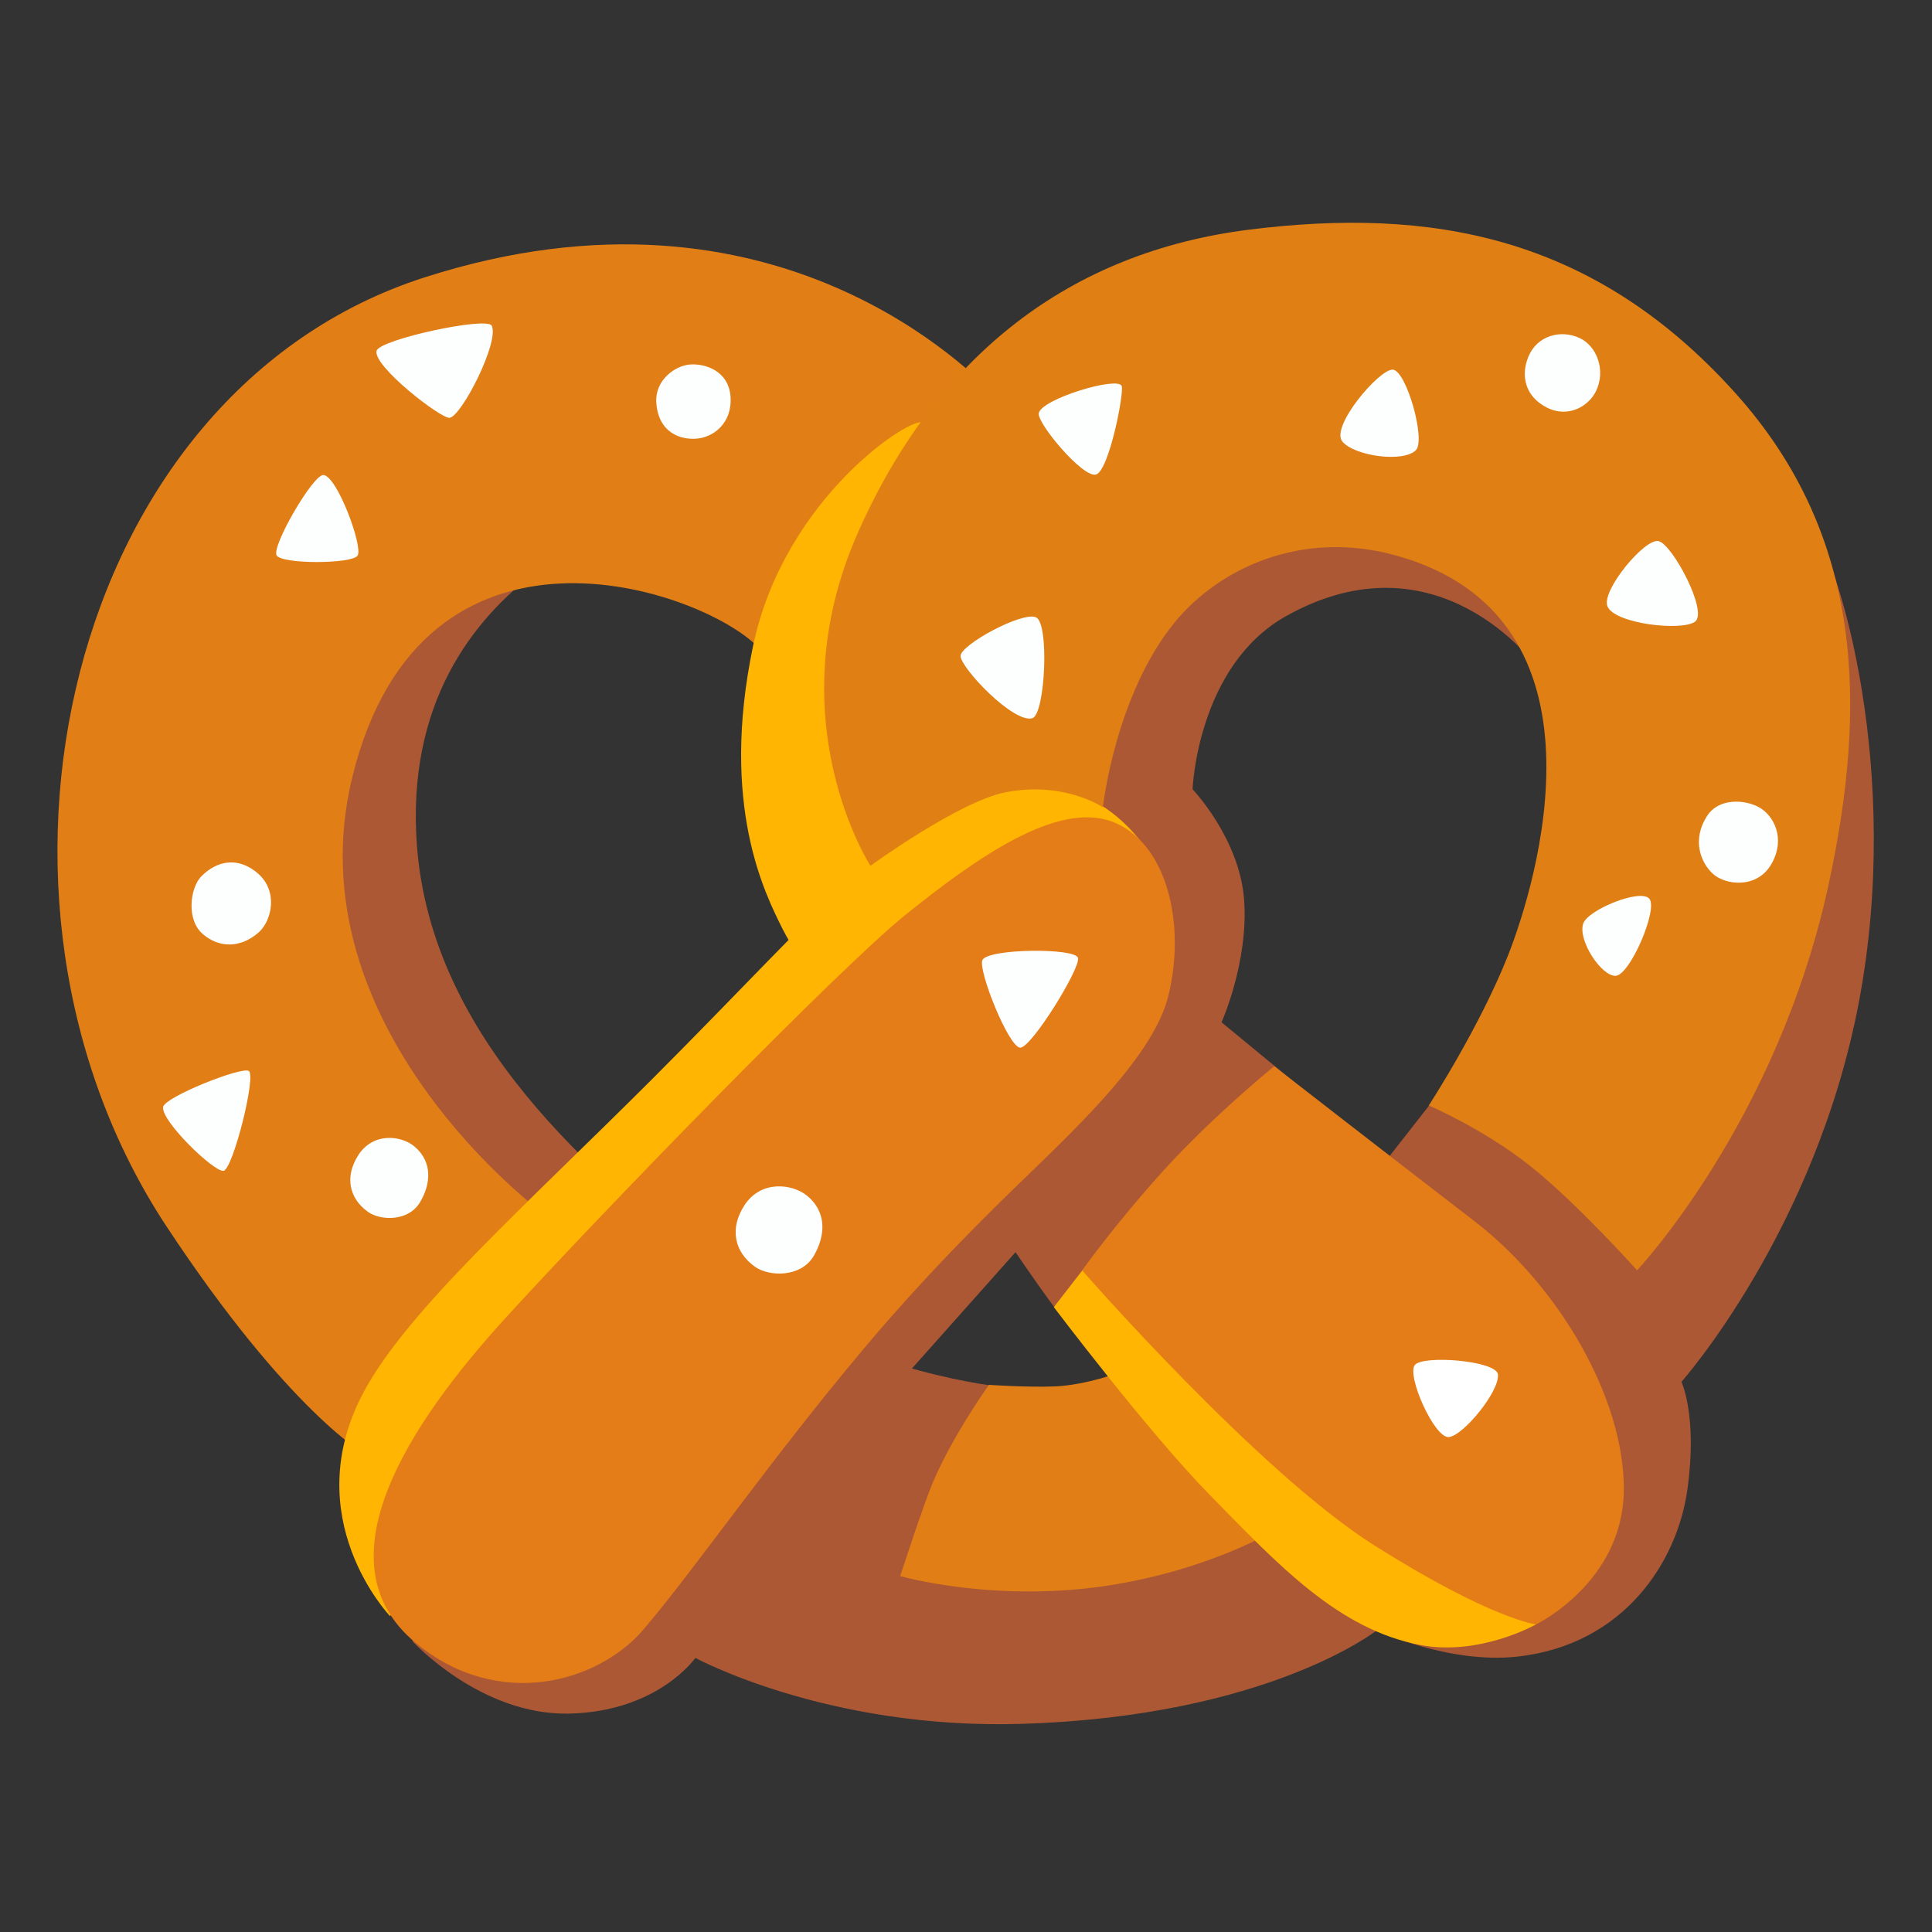 <svg width="128" height="128" style="enable-background:new 0 0 128 128;" xmlns="http://www.w3.org/2000/svg" xmlns:xlink="http://www.w3.org/1999/xlink"><rect width="100%" height="100%" fill="#333333" stroke="none"/><path d="M44.84,33.44l-27.41,5.8l4.37,39.23l5.54,30.28c0,0,4.51,4.92,10.39,4.78s8.34-3.69,8.34-3.69 s8.75,4.76,21.6,4.37c16.33-0.49,23.55-6.2,23.55-6.2s4.75,2.26,9.36,1.74c7.06-0.81,10.55-6.32,11.21-11.04 c0.69-4.89-0.39-7.16-0.39-7.16s8.89-10.01,11.76-25.18s-1.23-29.25-3.42-32.12s-14.21,34.17-14.21,34.17l-10.79,4.75l-3.02,3.86 L74.68,92.28l-8.59-0.43c-2.32-0.27-12.09-1.97-19.33-7.98s-18.18-14.9-19.14-27.88C26.25,37.38,44.84,33.44,44.84,33.44z" style="fill:#AD5834;"/><path d="M74.09,30.98c0,0,27.06-1.91,27.2-1.37c0.14,0.55,0.45,14.49,0.45,14.49s-6.44-8.92-16.52-3.29 c-5.9,3.29-6.21,11.48-6.21,11.48s3.14,3.28,3.42,7.38s-1.5,8.06-1.5,8.06l6.97,5.74L73.5,91.25c0,0-2.88-3.58-3.97-5.08 c-1.09-1.5-2.25-3.21-2.25-3.21l-8.36,9.39c0,0-15.58-4.1-15.03-6.15c0.55-2.05,25.83-28.29,25.56-31.03 C69.17,52.44,74.36,30.71,74.09,30.98z" style="fill:#AD5834;"/><path d="M59.64,104.42c0,0,6.45,1.85,14.19,0.56s12.34-4.6,12.34-4.6s-11.53-10.08-11.61-9.76 c-0.08,0.32-2.75,1.15-4.61,1.23c-1.85,0.08-4.43-0.1-4.43-0.1s-2.37,3.3-3.71,6.45C61.16,99.74,59.64,104.42,59.64,104.42z" style="fill:#E17F16;"/><path d="M65.77,26.03c-1.08-0.96-14.22-15.18-37.65-7.65C4.39,26.01-3.32,59.5,11.03,81.25 c8.16,12.37,13.27,15.18,13.27,15.18l11.71-16.02c0,0-16.73-12.31-12.67-28.92c4.63-18.92,23.19-12.43,26.89-8.61 c3.71,3.82,2.51,2.99,2.51,2.99L65.77,26.03z" style="fill:#E17F16;"/><path d="M61.17,28.04c-0.44-0.73-9.19,4.77-11.28,14.77c-2.21,10.57,0.8,16.41,1.96,18.74 c1.16,2.32,2.91,3.85,2.91,3.85l3.49-7.04c0,0-0.67-8.24,0.71-16.44C60.33,33.71,61.61,28.77,61.17,28.04z" style="fill:#FFB502;"/><path d="M76.71,57.61c0,0-2.4-5.94-9.65-5.83c-5.78,0.09-12.56,8.42-23.82,19.68 c-8.47,8.47-16.18,15.28-19.12,20.72c-4.51,8.37,1.72,14.89,1.72,14.89L55.8,67.84L76.71,57.61z" style="fill:#FFB502;"/><path d="M72.79,82.77l-2.97,3.83c0,0,6.24,8.27,10.32,12.43c4.56,4.66,8.53,8.93,13.98,9.96 c3.93,0.74,7.65-1.37,7.65-1.37s-4.07-4.11-9.17-8.57C84.05,91.56,72.79,82.77,72.79,82.77z" style="fill:#FFB502;"/><path d="M84.42,70.64c0,0-4.08,3.31-7.38,6.96c-3.3,3.66-5.34,6.57-5.34,6.57s11.65,13.36,19.39,18.24 s10.68,5.21,10.68,5.21s5.74-2.77,5.81-8.86s-4.3-13.55-9.89-17.85C92.09,76.6,84.42,70.64,84.42,70.64z" style="fill:#E47D17;"/><path d="M94.66,73.24c0,0,3.65,1.56,6.72,4.01c3.08,2.44,7.08,6.91,7.08,6.91s9.29-9.84,12.69-25.56 c2.54-11.76,2.37-23.06-6.18-32.56c-9.45-10.51-20.28-12.31-32.17-10.83S62.02,23.52,56.8,35.38c-5.41,12.31,0.87,21.98,0.87,21.98 s5.83-4.24,8.91-4.86c3.88-0.78,6.49,0.98,6.49,0.98s0.81-7.41,4.75-12.24c2.91-3.56,8.37-6.18,14.66-4.44 c14.83,4.1,9.23,21.94,7.43,26.5C98,68.12,94.66,73.24,94.66,73.24z" style="fill:#E07F14;"/><path d="M42.64,107.95c-3,3.52-9.65,5.43-15.13,0.87c-6.45-5.37-0.35-14.54,5.9-21.41 c6.52-7.16,22.17-23.25,26.58-26.8c4.76-3.83,10.02-7.5,13.65-6.19c3.62,1.31,4.97,6.71,3.76,11.58c-0.95,3.8-5.6,8.27-9.39,11.94 c-1.51,1.46-6.14,5.88-10.78,11.41C50.92,96.86,46.06,103.93,42.64,107.95z" style="fill:#E47D17;"/><path d="M93.74,90.43c-0.57,0.67,1.29,4.87,2.25,4.78s3.39-3.06,3.25-4.16 C99.12,90.15,94.31,89.76,93.74,90.43z" style="fill:#FFFFFF;"/><path d="M65.09,63.6c-0.32,0.65,1.76,5.86,2.52,5.81s4-5.29,3.81-5.95C71.23,62.79,65.47,62.84,65.09,63.6z" style="fill:#FDFFFF;"/><path d="M53.47,79.22c-0.96-0.79-3.04-1.06-4.14,0.62c-1,1.52-0.71,3.1,0.71,4.1c0.92,0.64,3,0.71,3.86-0.71 C54.65,81.96,54.85,80.36,53.47,79.22z" style="fill:#FDFFFF;"/><path d="M27.46,75.96c-0.86-0.73-2.73-0.97-3.72,0.57c-0.9,1.4-0.64,2.84,0.64,3.76 c0.83,0.59,2.69,0.66,3.46-0.66C28.52,78.48,28.7,77.01,27.46,75.96z" style="fill:#FDFFFF;"/><path d="M17.13,61.78c0.85-0.74,1.34-2.69-0.03-3.9c-1.25-1.1-2.68-0.93-3.78,0.2 c-0.71,0.73-1.02,2.89,0.16,3.84C14.51,62.78,15.9,62.85,17.13,61.78z" style="fill:#FDFFFF;"/><path d="M10.81,73.33c-0.19,0.89,3.37,4.34,4,4.24c0.62-0.1,2.19-6.33,1.67-6.62 C15.95,70.67,10.95,72.67,10.81,73.33z" style="fill:#FDFFFF;"/><path d="M21.44,31.47c-0.67-0.09-3.48,4.75-3.11,5.33c0.37,0.59,4.99,0.57,5.36,0.01 C24.07,36.25,22.36,31.59,21.44,31.47z" style="fill:#FDFFFF;"/><path d="M24.95,23.24c-0.26,1.01,4.28,4.52,4.84,4.44c0.78-0.1,3.3-5,2.79-6.1 C32.28,20.95,25.15,22.49,24.95,23.24z" style="fill:#FDFFFF;"/><path d="M43.48,26.65c0.1,1.77,1.29,2.46,2.54,2.42c1.25-0.04,2.5-1.05,2.38-2.78 c-0.12-1.73-1.69-2.22-2.7-2.14C44.69,24.24,43.4,25.2,43.48,26.65z" style="fill:#FDFFFF;"/><path d="M63.64,43.46c0,0.78,3.52,4.5,4.76,4.12c0.84-0.25,1.14-6.27,0.24-6.68 C67.73,40.49,63.64,42.72,63.64,43.46z" style="fill:#FDFFFF;"/><path d="M68.82,27.38c-0.12,0.65,2.92,4.3,3.79,4.06c0.87-0.24,1.89-5.49,1.7-5.88 C74,24.93,69,26.43,68.82,27.38z" style="fill:#FDFFFF;"/><path d="M93.81,29.82c0.66-0.69-0.64-5.29-1.54-5.33c-0.9-0.04-4.16,3.8-3.33,4.77S93,30.66,93.81,29.82z" style="fill:#FDFFFF;"/><path d="M106.49,40.15c0.43,1.18,4.96,1.69,5.82,1.03c0.86-0.67-1.52-5.14-2.43-5.33 C108.97,35.65,106.11,39.1,106.49,40.15z" style="fill:#FDFFFF;"/><path d="M101.26,23.63c-0.54,1.31-0.18,2.67,1.24,3.38c1.43,0.71,2.77-0.12,3.24-1.1 c0.67-1.38,0.05-3-1.1-3.52C103.37,21.81,101.83,22.25,101.26,23.63z" style="fill:#FDFFFF;"/><path d="M104.9,61.17c-0.4,1.09,1.19,3.52,2.14,3.48s2.81-4.38,2.24-5.1 C108.71,58.84,105.24,60.26,104.9,61.17z" style="fill:#FDFFFF;"/><path d="M113.09,54.07c-1,1.57-0.43,3.05,0.38,3.81c0.81,0.76,2.95,1.05,3.91-0.67 c0.95-1.71,0.1-3.19-0.81-3.71C115.66,52.98,113.89,52.82,113.09,54.07z" style="fill:#FDFFFF;"/></svg>